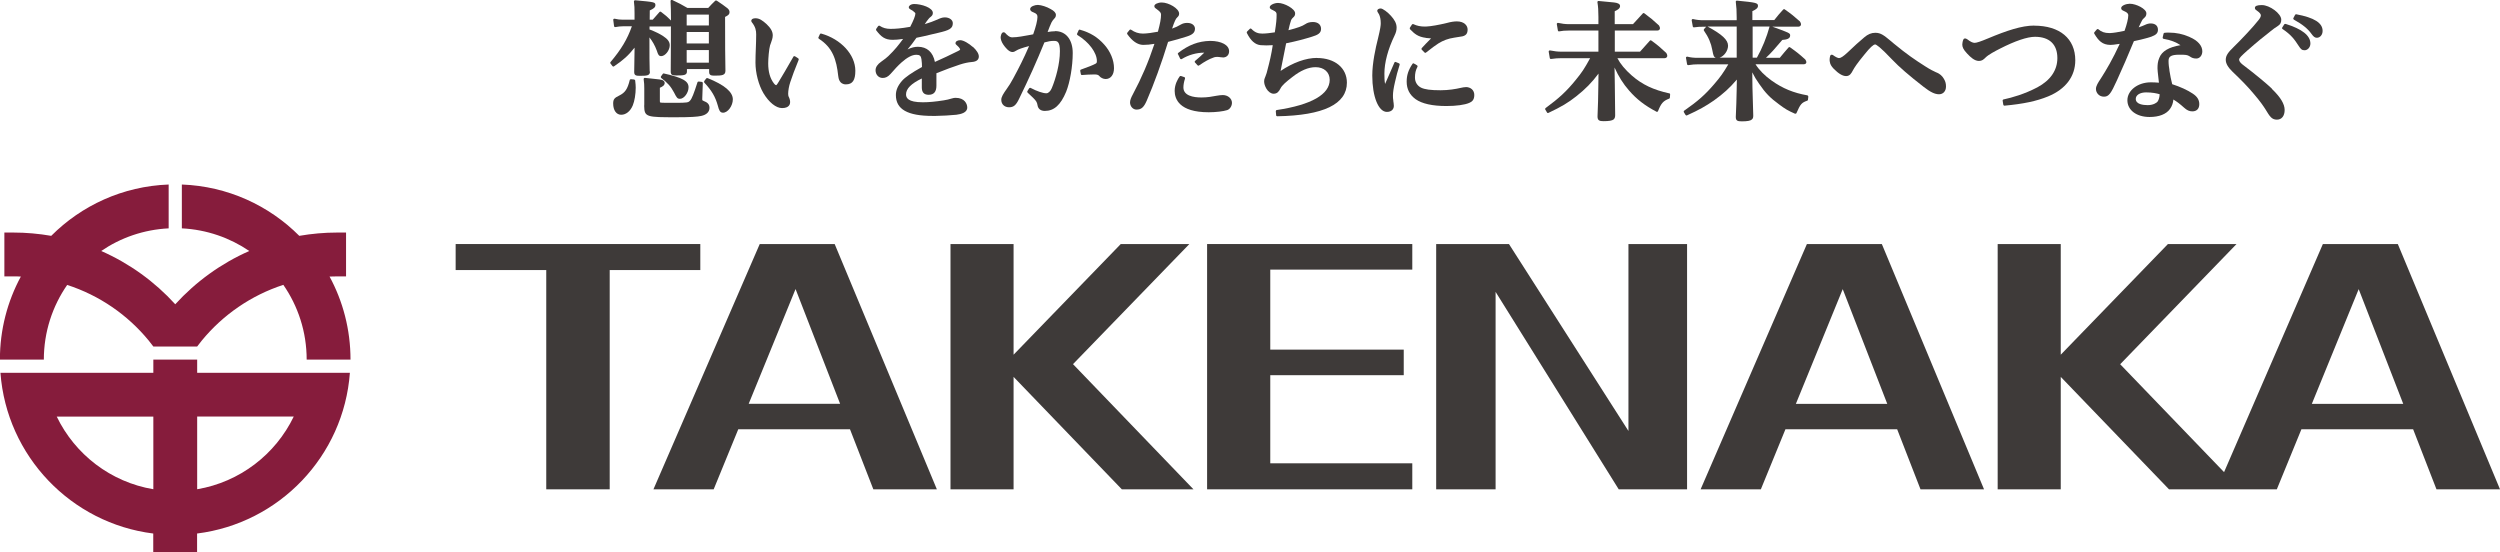 <?xml version="1.0" encoding="UTF-8"?><svg id="_レイヤー_2" xmlns="http://www.w3.org/2000/svg" viewBox="0 0 280.59 62"><defs><style>.cls-1{fill:#861c3c;}.cls-2{fill:#3e3a39;}</style></defs><g id="TEXT"><path class="cls-1" d="M4.92,40.37c0-3.12.97-6.01,2.62-8.39,3.62,1.17,6.78,3.36,9.14,6.23.18.22.36.45.53.68h0s4.92,0,4.92,0c.17-.23.35-.46.53-.68,2.36-2.87,5.52-5.06,9.14-6.24,1.65,2.38,2.62,5.27,2.62,8.39h4.92c0-3.37-.85-6.55-2.35-9.32.29-.01.58-.02.87-.02h.98v-4.92h-.98c-1.46,0-2.88.13-4.27.37-3.4-3.41-8.04-5.57-13.18-5.76v4.92c2.8.14,5.39,1.06,7.57,2.54-3.18,1.4-6,3.45-8.31,5.98-2.3-2.53-5.13-4.58-8.31-5.98,2.18-1.49,4.77-2.4,7.57-2.54v-4.92c-5.15.19-9.79,2.36-13.18,5.76-1.39-.24-2.81-.37-4.27-.37H.49v4.92h.98c.29,0,.58,0,.87.02-1.5,2.77-2.35,5.95-2.35,9.32h4.92Z"/><path class="cls-1" d="M22.13,41.84v-1.48h-4.92v1.48H.05c.69,9.35,7.93,16.89,17.15,18.04v2.12h4.92v-2.12c9.22-1.15,16.46-8.68,17.15-18.04h-17.15ZM6.37,46.76h10.84v8.15c-4.79-.8-8.8-3.92-10.84-8.15ZM22.13,54.91v-8.16h10.84c-2.04,4.24-6.05,7.35-10.84,8.16Z"/><polygon class="cls-2" points="78.6 27.39 51.14 27.39 51.14 30.31 61.31 30.31 61.31 54.92 68.43 54.92 68.43 30.31 78.6 30.31 78.6 27.39"/><path class="cls-2" d="M85.27,27.39l-11.93,27.53h6.76l2.76-6.74h12.54l2.62,6.74h7.13l-11.47-27.53h-8.41ZM84.03,45.32l5.26-12.88,5,12.88h-10.27Z"/><path class="cls-2" d="M202.8,27.39l-11.93,27.53h6.76l2.76-6.74h12.54l2.62,6.74h7.13l-11.47-27.53h-8.41ZM201.56,45.33l5.26-12.88,5,12.88h-10.26Z"/><path class="cls-2" d="M269.12,27.39h-8.41l-11.09,25.6-11.66-12.11,13.06-13.49h-7.7l-12.03,12.42v-12.42h-7.08v27.53h7.08v-12.62l12.15,12.62h12.1l2.76-6.74h12.54l2.62,6.74h7.13l-11.47-27.53ZM259.47,45.33l5.26-12.88,5,12.88h-10.27Z"/><polygon class="cls-2" points="133.49 27.39 125.79 27.39 113.76 39.81 113.76 27.39 106.68 27.39 106.68 54.92 113.76 54.92 113.76 42.3 125.91 54.92 133.95 54.92 120.43 40.87 133.49 27.39"/><polygon class="cls-2" points="135.48 54.92 158.51 54.92 158.51 52 142.57 52 142.57 42.11 157.55 42.11 157.55 39.24 142.57 39.24 142.57 30.26 158.51 30.26 158.51 27.39 135.48 27.39 135.48 54.92"/><polygon class="cls-2" points="182.77 48.37 169.36 27.39 161.19 27.39 161.19 54.92 167.86 54.92 167.86 32.76 181.68 54.92 189.35 54.92 189.35 27.39 182.77 27.39 182.77 48.37"/><path class="cls-2" d="M79.41,8.77c-.05-.02-.12,0-.15.04l-.22.29s-.03.12,0,.16c.85.92,1.24,1.58,1.53,2.61.13.49.23.78.58.78.54,0,1.1-.77,1.1-1.5,0-.83-.93-1.62-2.85-2.39Z"/><path class="cls-2" d="M78.96,11.32c-.14-.06-.14-.06-.14-.19v-.1s.06-1.71.06-1.71c0-.07-.05-.12-.11-.13l-.35-.04c-.06,0-.12.03-.14.09-.41,1.28-.63,1.84-.83,2.05-.19.22-.31.25-1.67.25-1.5,0-1.59,0-1.7-.05,0,0-.02-.03-.02-.17v-1.47c.29-.12.54-.27.54-.54,0-.18-.14-.27-.28-.33-.15-.05-.24-.06-1.09-.15l-.85-.09s-.08,0-.1.04c-.03.03-.04.07-.04.11.06.44.07.63.07,1.05v1.78s-.01.18-.01.18c.02,1.26.29,1.26,3.67,1.26,1.47,0,2.31-.05,2.74-.15.59-.13.92-.45.92-.91,0-.43-.27-.62-.66-.77Z"/><path class="cls-2" d="M71.17,8.92l-.36-.03c-.06,0-.12.04-.13.1-.25,1.01-.52,1.41-1.19,1.74-.52.25-.67.4-.67.89,0,.76.36,1.26.9,1.26s1.03-.4,1.3-1.05c.2-.48.33-1.26.33-1.99,0-.25-.02-.44-.06-.8,0-.06-.06-.11-.12-.11Z"/><path class="cls-2" d="M74.52,8.24s-.1,0-.13.05l-.2.28c-.04.06-.03.13.02.18.73.56,1.07.94,1.44,1.63.3.59.37.71.67.71.46,0,.96-.68.96-1.29,0-.7-.64-1.07-2.75-1.55Z"/><path class="cls-2" d="M72.92,8.04c-.03-1.3-.03-1.35-.03-3.84.32.39.62.91.83,1.49.14.44.22.61.49.61.45,0,.96-.65.96-1.22,0-.39-.23-.7-.77-1.05-.38-.24-.86-.48-1.44-.7-.02,0-.04-.01-.06-.02v-.34h2.28s.08,0,.12-.02c0,.33,0,.71,0,1.14,0,.79,0,1.42-.01,2.28,0,.47,0,1-.01,1.67,0,.39.2.43.64.43.82,0,1.18-.02,1.18-.45v-.27h2.49v.32c0,.4.25.42.65.42.82,0,1.18-.05,1.18-.55-.03-1.56-.04-2.87-.04-6.04.36-.18.5-.29.5-.53,0-.17-.06-.29-.24-.45-.44-.34-.62-.46-1.02-.73l-.18-.12s-.12-.03-.16.01c-.36.34-.48.47-.79.81h-2.34c-.68-.4-.92-.52-1.7-.89-.04-.02-.09-.02-.13,0-.04.03-.06.07-.06.11.03.62.05,1.07.05,2.19-.43-.43-.61-.59-1.12-.97-.05-.04-.13-.03-.17.02-.34.4-.45.52-.76.86h-.34c0-.36,0-.54.01-1.04.41-.18.63-.34.63-.59,0-.34-.08-.35-2.27-.55-.04,0-.08.01-.1.04-.03.03-.04.07-.04.1.06.51.07.7.07,1.34v.7h-1.32c-.32,0-.58-.03-.92-.11-.04,0-.08,0-.11.03-.03.03-.05.07-.04.11l.09.69s.02.07.05.09c.03.02.06.03.1.02.31-.06.6-.09.85-.09h1c-.51,1.45-1.2,2.6-2.4,4.02-.04.05-.04.11,0,.16l.22.29c.04.05.12.07.17.03,1.06-.72,1.61-1.21,2.31-2.1v.25c0,.1-.01.89-.04,2.49,0,.39.24.42.62.42.82,0,1.15-.02,1.15-.48ZM77.07,2.86v-1.22h2.49v1.22h-2.49ZM77.07,4.88v-1.29h2.49v1.29h-2.49ZM79.56,5.62v1.41h-2.49v-1.41h2.49Z"/><path class="cls-2" d="M92.17,3.77c-.06-.02-.12.01-.15.07l-.16.35c-.03.06,0,.13.05.16,1.54.99,1.97,2.33,2.17,4.18.03.23.11.94.86.94s1.06-.47,1.06-1.53c0-1.8-1.61-3.55-3.82-4.17Z"/><path class="cls-2" d="M89.59,6.55l-.36-.23s-.07-.02-.1-.02c-.03,0-.06.03-.08.06-.79,1.38-1.29,2.23-1.67,2.85-.05.08-.2.33-.26.35-.01,0-.11,0-.26-.2-.43-.56-.64-1.3-.64-2.25,0-.54.09-1.62.21-2.02.03-.08.06-.16.09-.25.1-.28.21-.56.21-.87,0-.42-.21-.8-.68-1.25-.46-.42-.82-.67-1.24-.67-.46,0-.49.22-.49.29,0,.06.03.12.07.17.4.5.48.9.48,1.35,0,.54-.02,1.07-.04,1.58-.02.51-.04,1.04-.04,1.59,0,1.16.35,2.5.89,3.42.62,1.04,1.42,1.68,2.09,1.68.83,0,.91-.47.91-.67s-.06-.41-.15-.58c-.03-.05-.07-.14-.07-.34,0-.38.09-.88.24-1.33.24-.73.46-1.31.94-2.5.02-.06,0-.12-.05-.16Z"/><path class="cls-2" d="M109.18,5.27c-.4-.37-1.04-.76-1.4-.76-.32,0-.54.14-.54.35,0,.08.06.14.15.22.03.03.08.07.13.12.17.16.23.3.24.33,0,.05,0,.09-.28.22l-.04.02c-.78.38-1.65.81-2.51,1.18-.22-1.1-.89-1.7-1.91-1.7-.36,0-.71.08-1.16.3.33-.39.66-.82,1-1.31.54-.1,1.06-.23,1.78-.4l.64-.15c1.26-.29,1.66-.48,1.66-1.09,0-.37-.39-.65-.9-.65-.3,0-.57.12-.82.24-.44.19-.86.35-1.43.52.14-.21.29-.43.43-.59.06-.08.1-.12.24-.23.15-.12.24-.23.24-.44,0-.58-1.26-1-2.12-1h0c-.27.02-.43.09-.53.23-.05.05-.05.11-.05.13,0,.13.09.19.16.23.21.1.37.22.52.37.04.04.06.08.06.11,0,.25-.2.75-.58,1.49-1.09.19-1.66.23-2.22.23-.47,0-.86-.11-1.2-.34-.06-.04-.14-.02-.18.03l-.22.32s-.03.11,0,.15c.55.72.97,1.07,1.85,1.07.34,0,.65-.03,1.17-.1-.48.65-.91,1.21-1.65,1.92-.2.19-.38.33-.8.63-.42.29-.64.62-.64.96,0,.5.34.87.8.87.33,0,.59-.13.88-.45.45-.52.83-.93,1.23-1.29.63-.56,1.19-.86,1.64-.86h.06c.34,0,.49.13.54.49.05.32.06.64.06.88-1.16.64-1.89,1.15-2.24,1.55-.47.54-.69,1.05-.69,1.6,0,1.6,1.31,2.34,4.12,2.34h.34c.68-.01,1.69-.06,2.33-.13.52-.07,1.22-.23,1.22-.81,0-.4-.28-1.09-1.31-1.09-.15,0-.23.02-.45.08-.26.09-.57.15-.86.2-.95.15-1.68.22-2.37.22-1.69,0-1.88-.51-1.88-.89,0-.63.58-1.21,1.77-1.78v1c0,.56.25.83.77.83.58,0,.87-.34.87-1.02v-1.4c1.02-.41,1.88-.73,2.62-.97.49-.16.95-.26,1.35-.29.65-.04.79-.36.79-.62,0-.31-.23-.68-.68-1.1Z"/><path class="cls-2" d="M118.4,3.51c-.24,0-.45.02-.82.08.17-.45.32-.84.44-1.08.05-.11.19-.3.28-.39.14-.14.21-.25.21-.45,0-.23-.2-.45-.6-.66-.43-.25-1.01-.44-1.42-.46-.35,0-.87.18-.87.46,0,.22.17.3.4.39.33.14.42.25.42.51,0,.37-.18,1.11-.48,1.94l-.3.06c-.7.13-1.49.28-2.04.28-.16,0-.32-.02-.65-.33-.02-.02-.04-.05-.06-.07-.08-.09-.16-.17-.27-.17-.28,0-.33.52-.33.55v.04c0,.18.09.5.3.8.21.31.63.83,1.01.83.16,0,.27-.05.42-.15.25-.16.69-.32,1.46-.52-.62,1.43-1.13,2.43-1.79,3.65-.28.51-.46.8-.68,1.1-.44.62-.65.96-.65,1.28,0,.5.36.84.87.84s.78-.22,1.13-.95c1.11-2.27,1.98-4.22,2.84-6.33.47-.12.69-.17,1.04-.17h.04c.37,0,.66.08.66,1.15,0,1.44-.47,3.09-.91,4.15-.15.36-.39.58-.61.58-.38,0-1.09-.24-1.76-.6-.06-.03-.13-.01-.17.04l-.2.32c-.03.05-.02.12.02.16.49.44.86.81.97.99.07.11.13.28.14.39.06.44.35.68.83.68,1.03,0,1.77-.66,2.39-2.15.43-1.07.74-2.85.74-4.35s-.76-2.46-1.99-2.46Z"/><path class="cls-2" d="M121.21,3.33c-.06-.02-.12.01-.15.07l-.17.38c-.03.06,0,.13.05.16,1.28.78,2.17,1.98,2.17,2.91,0,.2-.04.23-.15.3-.27.15-.85.38-1.64.66-.06.02-.09.08-.08.15l.07.36c.01.06.07.11.13.1.53-.04.9-.06,1.24-.06h.28c.21.01.34.07.43.18.12.16.42.33.7.33.57,0,.94-.48.94-1.22,0-.9-.4-1.87-1.1-2.65-.75-.84-1.57-1.34-2.73-1.67Z"/><path class="cls-2" d="M132.22,6.09l.23.48s.04.06.08.07c.03.01.07,0,.1-.01.75-.46,1.64-.72,2.53-.72,0,0,0,.01-.02.02-.26.26-.59.56-1,.9-.03.02-.04.05-.05.09,0,.04,0,.07.03.09l.29.32s.06.04.09.04c.03,0,.05,0,.07-.02.6-.42,1.16-.73,1.6-.88.2-.09.41-.1.67-.07l.13.02c.1.02.22.03.33.03.39-.02.65-.29.65-.7,0-.69-.86-1.16-2.14-1.16-1.3.03-2.41.45-3.57,1.35-.05.04-.06.1-.04.16Z"/><path class="cls-2" d="M137.24,10.67c-.19,0-.45.03-.72.08-.46.09-1.02.19-1.67.19-.93,0-2.03-.2-2.03-1.13,0-.3.07-.66.18-.98.01-.03,0-.07,0-.1-.01-.03-.04-.05-.07-.07l-.38-.13c-.05-.02-.11,0-.15.05-.21.29-.56.89-.56,1.62,0,.9.5,2.4,3.82,2.4.79,0,1.64-.1,2.07-.24.31-.1.54-.46.54-.82,0-.48-.46-.87-1.02-.87Z"/><path class="cls-2" d="M134.12,3.22c0-.31-.27-.65-.87-.65-.28,0-.5.06-.73.19-.33.19-.56.31-.97.45.14-.44.24-.67.33-.88.08-.2.16-.29.25-.38l.02-.02c.1-.1.19-.19.19-.4,0-.58-1.18-1.25-1.95-1.25-.44,0-.83.19-.83.4,0,.16.09.22.17.28l.06.04c.41.31.52.42.52.64,0,.46-.1.98-.35,1.92-.54.11-1.28.21-1.68.21-.49,0-.91-.14-1.33-.43-.05-.04-.13-.03-.17.02l-.26.32s-.04.11,0,.15c.56.79,1.15,1.19,1.77,1.21.43,0,.82-.04,1.28-.12-.67,2.03-1.46,3.87-2.4,5.62-.2.37-.34.68-.34.95,0,.45.33.81.72.81.54,0,.82-.24,1.15-.99.79-1.82,1.69-4.28,2.4-6.61.71-.18,1.45-.39,2.1-.6.67-.21.92-.46.92-.89Z"/><path class="cls-2" d="M147.81,6.5c-1.24,0-2.68.52-4.08,1.46.23-1.12.41-2.01.62-3.1,1.23-.25,2.02-.47,2.9-.74.66-.2,1.02-.4,1.02-.88s-.36-.77-.91-.77c-.36,0-.63.08-.86.24-.18.12-.41.23-.67.32-.37.13-.7.23-1.22.36.12-.54.17-.72.21-.84.01-.04.02-.07.04-.12.04-.18.09-.29.28-.47.15-.13.22-.24.22-.47,0-.5-1.21-1.16-1.92-1.16-.41,0-.93.23-.93.48,0,.16.12.22.35.33.35.17.42.25.42.5,0,.51-.03.91-.2,1.99-.43.07-1.03.14-1.39.14-.45,0-.81-.09-1.24-.53-.02-.02-.06-.04-.09-.04-.03,0-.07.01-.09.04l-.31.31s-.05.1-.02.15c.44.88.93,1.31,1.55,1.37.41.03.86.04,1.36,0-.16,1.04-.35,1.85-.59,2.75-.06.28-.12.47-.23.75l-.04.1c-.07.17-.11.27-.11.44,0,.28.08.54.26.85.2.34.51.56.81.56.39,0,.59-.24.77-.6.16-.33.62-.73,1.28-1.24.97-.77,1.84-1.14,2.66-1.14.94,0,1.58.57,1.58,1.42,0,1.63-2.05,2.81-5.94,3.39-.07.01-.11.07-.11.14l.04.45c0,.07.06.11.13.11h0c5.18-.09,7.81-1.36,7.81-3.77,0-1.65-1.35-2.77-3.36-2.77Z"/><path class="cls-2" d="M160.06,4.26c.22.03.38.04.56.05-.06.06-.12.12-.18.18-.27.27-.57.58-.87.91-.04.05-.04.13,0,.17l.31.32s.06.04.09.04c.03,0,.05,0,.08-.03l.3-.23c.37-.29.69-.54,1.08-.79.56-.35,1.11-.55,1.77-.65.05,0,.11-.02.18-.03.21-.03.49-.07.75-.12.42-.1.59-.33.59-.77s-.38-.91-1.21-.91c-.29,0-.69.06-1.05.16-.96.24-1.89.4-2.42.42h-.15c-.45,0-.85-.08-1.26-.27-.06-.03-.12,0-.16.05l-.23.35s-.03.12.01.16c.51.53.89.86,1.79.98Z"/><path class="cls-2" d="M157.02,7.11l-.36-.15c-.06-.03-.14,0-.16.07-.2.46-.4.92-.6,1.38-.15.33-.29.66-.43.98,0,.01-.01.02-.02.03,0,0,0-.02,0-.03-.06-.34-.07-.7-.07-1.13,0-1.23.4-2.74,1.14-4.27.16-.33.23-.59.23-.89,0-.5-.25-.89-.63-1.32-.36-.41-.93-.83-1.15-.83-.19,0-.39.08-.39.26,0,.09.06.18.13.29.02.03.04.07.06.09.13.26.2.6.2,1.03,0,.22-.04.59-.3,1.66-.29,1.14-.65,2.8-.65,4.2,0,2.36.69,4.08,1.64,4.08.54,0,.78-.33.78-.67,0-.22-.04-.41-.06-.56v-.05c-.04-.18-.04-.39-.04-.56,0-.36.07-.83.23-1.52.14-.64.31-1.27.52-1.93.02-.06-.01-.13-.07-.16Z"/><path class="cls-2" d="M164.51,9.78c-.16,0-.34.03-.6.09-.52.12-1.32.26-2.22.26-1.14,0-1.77-.09-2.19-.29-.44-.22-.69-.64-.69-1.13s.08-.84.28-1.21c.03-.06.01-.13-.05-.17l-.34-.2c-.06-.04-.13-.02-.17.04-.46.69-.65,1.27-.65,1.99,0,.84.33,1.48,1,1.97.72.51,1.88.77,3.46.77,1.11,0,2.05-.13,2.56-.35.3-.13.57-.32.57-.89,0-.53-.39-.89-.97-.89Z"/><path class="cls-2" d="M187.36,10.48c-1.79-.39-3.05-.99-4.21-2-.75-.66-1.29-1.31-1.62-1.95h5.31c.16,0,.29-.12.29-.26,0-.09-.04-.22-.11-.32,0,0-.01-.02-.02-.02-.68-.63-.89-.82-1.66-1.38-.05-.04-.13-.03-.17.02l-1.1,1.23h-2.83v-2.37h4.77c.18,0,.3-.11.3-.27,0-.06-.03-.13-.07-.22l-.03-.06s-.02-.03-.03-.04c-.68-.62-.9-.81-1.63-1.35-.05-.04-.13-.03-.17.02l-1.1,1.2h-2.05v-1.45c.32-.14.6-.31.6-.58,0-.15-.09-.25-.27-.31-.19-.08-.23-.09-2.14-.26-.04,0-.08.01-.1.04-.03.03-.04.07-.03.11.08.49.11.93.11,1.64v.81h-3.34c-.39,0-.76-.05-1.17-.14-.04-.01-.09,0-.12.03-.03.03-.05.07-.04.11l.12.71s.02.06.05.08c.03.02.06.03.1.02.4-.07.6-.09,1.04-.09h3.36v2.37h-4.16c-.41,0-.81-.05-1.27-.14-.04,0-.08,0-.11.03-.03.03-.04.07-.04.11l.12.71c.01.07.08.12.14.11.5-.07.76-.09,1.15-.09h3.24c-.67,1.22-.91,1.58-1.63,2.46-.99,1.22-1.84,2.02-3.37,3.14-.05.04-.07.11-.03.17l.19.32c.03.06.1.08.16.05,1.46-.69,2.21-1.14,3.11-1.85,1.04-.82,1.77-1.56,2.51-2.56l-.02,1.44c-.02,1.3-.03,2.05-.09,3.35v.03c0,.44.22.52.68.52.58,0,.95-.06,1.12-.19.12-.1.18-.25.18-.48l-.04-3.46-.03-1.89c.45,1,.97,1.83,1.63,2.58.85.98,1.77,1.69,3.08,2.38.03.02.07.02.1,0,.03-.01.06-.04.07-.07.35-.89.59-1.15,1.25-1.4.05-.02.08-.06.08-.11l.03-.36c0-.06-.04-.12-.1-.13Z"/><path class="cls-2" d="M202.85,10.7c-1.55-.27-2.78-.78-3.99-1.64-.79-.56-1.42-1.2-1.83-1.85h5.44c.16,0,.27-.1.27-.24,0-.07-.04-.17-.12-.29,0,0-.01-.02-.02-.02-.7-.63-.93-.81-1.69-1.35-.05-.04-.13-.03-.17.02-.39.44-.53.61-.87,1.02l-.11.14h-1.56c.53-.49.98-.99,1.84-2.01.42-.03.88-.11.88-.49,0-.27-.04-.29-2.01-1h2.96c.15,0,.27-.12.27-.26,0-.09-.04-.2-.11-.3,0,0-.01-.02-.02-.03-.69-.61-.93-.81-1.7-1.35-.05-.04-.12-.03-.17.02-.45.49-.58.65-1,1.18h-2.46v-1c.44-.19.63-.37.63-.59,0-.34-.23-.38-2.36-.59-.04,0-.08.01-.1.04-.03.03-.04.07-.03.11.07.54.1,1.02.1,1.75v.3h-3.66c-.49,0-.81-.03-1.23-.13-.04-.01-.08,0-.12.03-.03.03-.04.07-.04.11l.12.68c.01.07.07.12.14.11.42-.06.65-.07,1.06-.07h.31s-.01.01-.02.02l-.23.25s-.05.11-.01.16c.52.74.81,1.43.94,2.17q.1.52.15.63c.05.13.14.22.25.26h-2.01c-.46,0-.78-.03-1.18-.13-.04,0-.08,0-.12.03s-.05.07-.04.11l.12.7c.01.07.08.12.15.11.47-.07.71-.09,1.07-.09h3.41c-.6,1.01-.86,1.38-1.58,2.22-1.01,1.18-1.83,1.91-3.37,2.98-.06.04-.07.11-.04.17l.19.31c.03.05.1.08.16.05,1.35-.61,2.11-1.04,3.02-1.67,1.05-.75,1.76-1.39,2.58-2.35l-.02,1.14c-.01.79-.06,2.29-.1,3.06,0,.42.2.49.68.49.61,0,.98-.07,1.11-.2.14-.1.17-.25.17-.45-.01-.32-.04-1.32-.09-3.16l-.02-1.69c.23.47.44.82.78,1.3.68,1,1.24,1.58,2.22,2.29.66.5,1.01.71,1.79,1.05.03.01.07.01.1,0,.03-.01.06-.04.07-.07.44-1.01.58-1.17,1.21-1.39.05-.02.08-.06.08-.1l.04-.35c0-.07-.04-.13-.1-.14ZM198.6,3.01c-.3,1.12-.83,2.44-1.41,3.46h-.48v-3.49h1.9s0,.02-.01.03ZM193.95,5.13c0-.65-.67-1.27-2.3-2.15h3.27v3.49h-1.92c.49-.15.95-.76.95-1.35Z"/><path class="cls-2" d="M217.35,8.14c-.29-.12-.8-.39-1.26-.69-1.14-.72-2.09-1.37-3.51-2.54-.14-.11-.26-.21-.37-.31-.76-.63-1.11-.92-1.73-.92-.45,0-.83.16-1.24.51-.62.53-1.07.92-1.9,1.72-.43.4-.74.61-.93.61-.14,0-.39-.12-.69-.34-.04-.02-.08-.04-.14-.04-.14,0-.17.14-.18.18-.03.12-.05.23-.05.36,0,.09,0,.17.02.25.04.28.17.51.44.79.55.56,1.01.82,1.39.82.41,0,.59-.31.75-.62.2-.36.44-.75,1.33-1.83.61-.76.98-1.1,1.18-1.1.11,0,.51.22,1.92,1.71.79.83,1.84,1.74,3.51,3.04.77.6,1.27.84,1.74.84s.78-.36.78-.86c0-.3-.04-.55-.24-.88-.19-.33-.46-.56-.82-.71Z"/><path class="cls-2" d="M228.32,2.87c-1.42,0-3.11.57-5.19,1.44-.81.34-1.29.5-1.5.5-.22,0-.47-.12-.83-.4-.21-.16-.4-.1-.44.03-.07.14-.12.41-.12.54,0,.29.09.55.54,1.03.4.43.84.83,1.33.83.33,0,.51-.15.75-.39.32-.32,1.06-.71,1.59-.98,1.72-.88,3.09-1.34,3.95-1.34,1.62,0,2.51.85,2.51,2.39,0,1.36-.77,2.49-2.24,3.28-1.44.76-2.86,1.16-3.8,1.36-.07.01-.11.08-.1.15l.07.44c.01.06.06.11.13.11,0,0,0,0,.01,0,2.14-.2,3.6-.51,4.89-1.04,1.97-.81,3.05-2.25,3.05-4.05,0-2.43-1.73-3.89-4.62-3.89Z"/><path class="cls-2" d="M241.45,4.12c.55-.2.75-.41.75-.78,0-.45-.3-.71-.83-.71-.19,0-.42.06-.64.17-.14.07-.38.16-.69.27.16-.37.28-.6.41-.84.05-.07.11-.13.24-.25.18-.15.21-.33.21-.49,0-.49-1.14-1.07-1.86-1.07-.39,0-.97.2-.97.49,0,.19.16.26.3.32.45.18.5.36.5.49,0,.36-.16,1.02-.42,1.74-.77.16-1.21.23-1.61.25h-.12c-.5,0-.87-.13-1.2-.42-.03-.02-.06-.04-.09-.03-.03,0-.07.02-.09.04l-.28.32s-.04.1-.01.15c.48.81.91,1.26,1.82,1.27.19,0,.45-.03,1.04-.12-.76,1.67-1.55,3-2.09,3.84l-.09.14c-.22.33-.49.74-.49,1.08,0,.43.34.87.9.87.53,0,.77-.31,1.46-1.84.65-1.44,1.22-2.73,1.9-4.39,1.2-.25,1.79-.45,1.95-.5Z"/><path class="cls-2" d="M245.75,4.15c-.79-.34-1.5-.49-2.32-.49-.16,0-.33,0-.49.02-.05,0-.1.04-.11.1l-.1.42s0,.07.02.1c.02.03.05.05.09.06.77.13,1.4.37,1.89.71-1.32.22-2.1.69-2.38,1.43-.17.39-.2.74-.2,1.17,0,.19.03.45.09.98.02.18.04.39.07.63-.33-.03-.69-.04-.92-.04-1.44,0-2.62.9-2.62,2.01s1.02,1.88,2.49,1.88c1.07,0,1.88-.32,2.29-.9.22-.3.36-.69.38-1.06.4.24.71.47,1.21.92.32.29.59.41.92.41.49,0,.78-.3.78-.81,0-.48-.23-.85-.73-1.18-.59-.4-1.41-.77-2.31-1.06-.11-.46-.23-.95-.31-1.52v-.07c-.05-.29-.1-.62-.1-1.02,0-.45.2-.7,1.21-.7.72,0,.9.02,1.15.18.26.18.44.25.76.25.38,0,.67-.35.67-.81,0-.63-.51-1.21-1.4-1.59ZM242.39,10.58c-.01.34-.1.63-.23.82-.11.14-.48.4-1.11.4-.5,0-1.34-.09-1.34-.7,0-.43.47-.73,1.16-.73s1.2.11,1.53.21Z"/><path class="cls-2" d="M255,9.96c-.64-.61-1.85-1.61-3.32-2.73-.24-.19-.37-.38-.37-.54,0-.18.26-.42.9-1,1.25-1.1,1.96-1.66,2.48-2.06l.12-.1c.32-.27.55-.42.71-.52.07-.04.12-.08.16-.11.26-.17.36-.37.36-.69,0-.68-1.29-1.64-2.18-1.64-.53,0-.78.1-.78.32,0,.16.09.21.27.34.26.18.4.35.4.49s-.07.29-.25.52c-.59.76-1.88,2.13-2.79,3.02-.61.59-.9.96-.9,1.45,0,.42.25.85.77,1.35.95.9,1.75,1.72,2.42,2.53.68.8.99,1.25,1.26,1.67l.03.05c.45.74.67,1.12,1.26,1.12.54,0,.87-.42.87-1.09s-.47-1.44-1.44-2.37Z"/><path class="cls-2" d="M256.52,2.69c-.05-.02-.11,0-.15.05l-.22.35c-.04.06-.02.13.04.17.97.65,1.35,1.19,1.79,1.87.26.41.39.51.68.51.35,0,.65-.35.65-.75,0-.9-.94-1.64-2.79-2.21Z"/><path class="cls-2" d="M257.73,1.6c-.05-.01-.11.02-.14.07l-.19.36c-.03.06,0,.14.05.17.99.55,1.56,1.01,2.01,1.64.18.25.34.4.57.4.37,0,.65-.34.65-.77,0-.9-.94-1.49-2.96-1.87Z"/></g></svg>